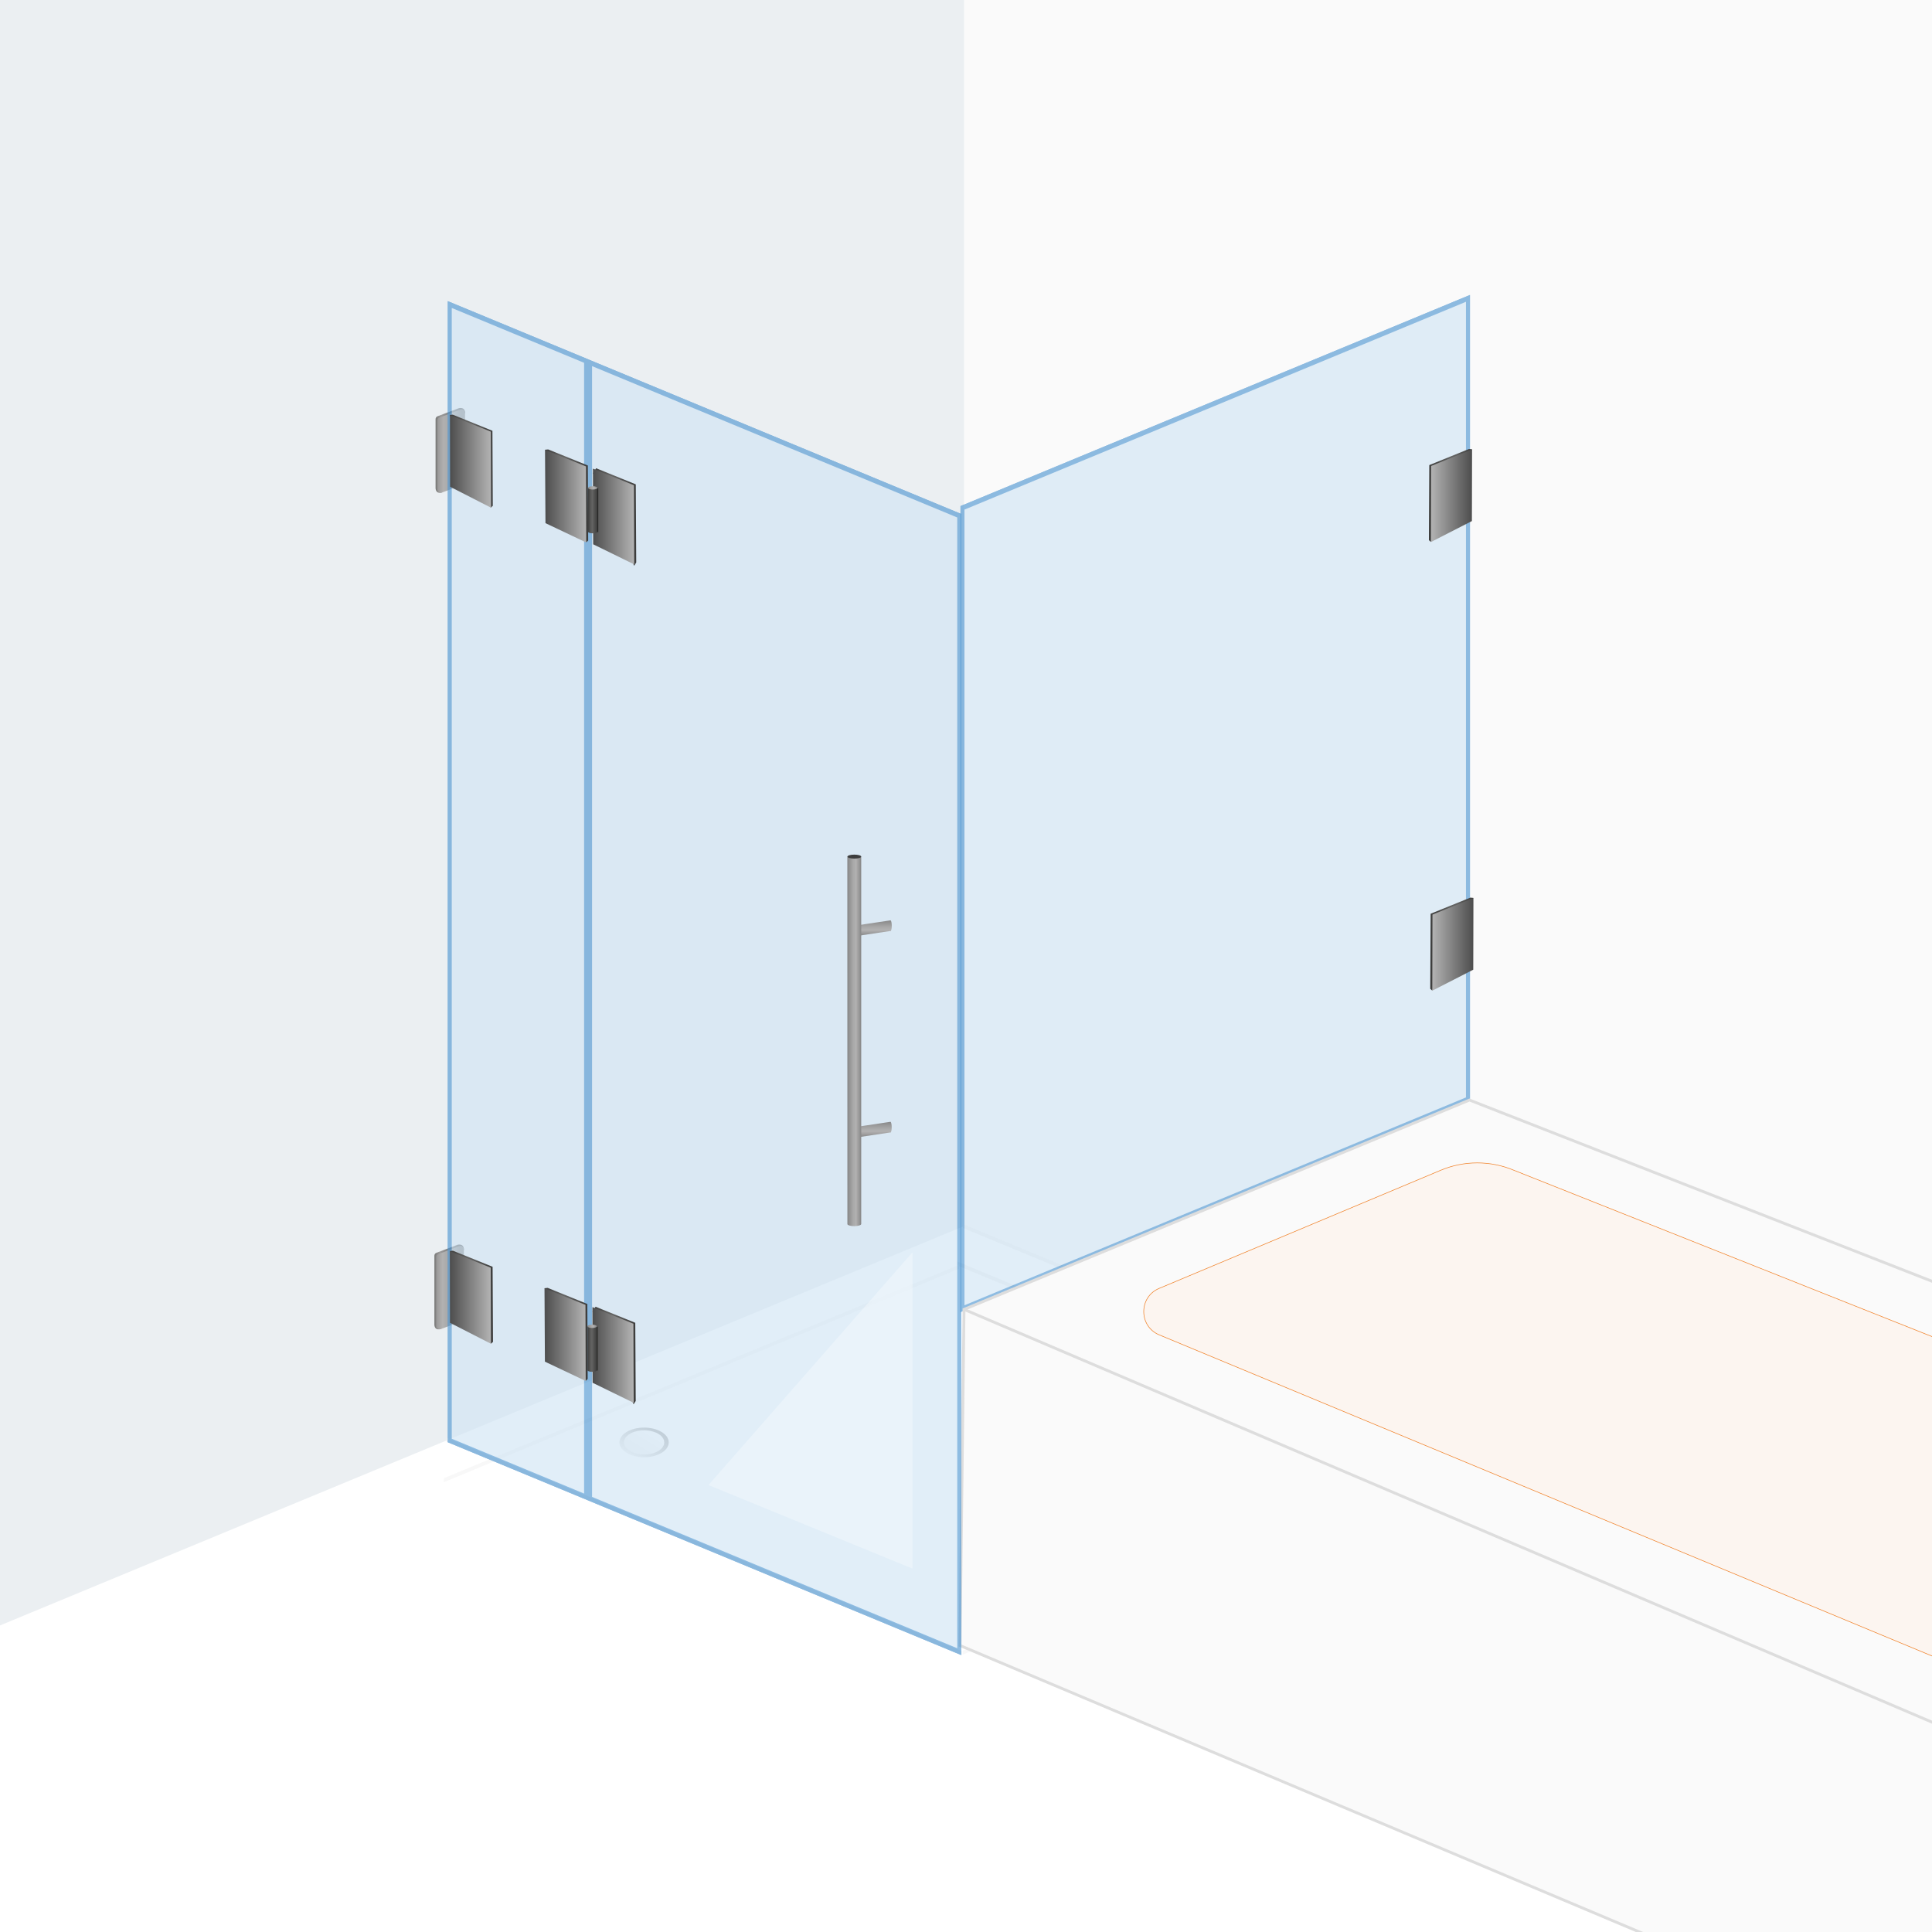 <?xml version="1.0" encoding="utf-8"?>
<!-- Generator: Adobe Illustrator 24.2.3, SVG Export Plug-In . SVG Version: 6.00 Build 0)  -->
<svg version="1.1" id="_x35_e15ae8383b34stange_x5F_rund_x5F_mat_x5F_45_x5F_grad_x5F_stabi_x5F_back_x5F_Ebene_x5F_1"
	 xmlns="http://www.w3.org/2000/svg" xmlns:xlink="http://www.w3.org/1999/xlink" x="0px" y="0px" viewBox="0 0 3401.6 3401.6"
	 style="enable-background:new 0 0 3401.6 3401.6;" xml:space="preserve">
<rect x="0" y="0" width="3401.6" height="3401.6" fill="#333333" stroke="none"/>
<style type="text/css">
	.st0{fill:none;enable-background:new    ;}
	.st1{fill:#FFFFFF;}
	.st2{fill:#FAFAFA;}
	.st3{fill:#EBEFF2;}
	.st4{fill:#F2F2F2;}
	.st5{fill:#F8F8F8;}
	.st6{fill:url(#SVGID_1_);}
	.st7{fill:url(#SVGID_2_);}
	.st8{opacity:0.64;}
	.st9{fill:#D0E4F4;fill-opacity:0.8;stroke:#4E96D1;stroke-width:7;}
	.st10{fill:#D0E4F4;stroke:#4E96D1;stroke-width:7;}
	.st11{fill:#D0E4F4;stroke:#4E96D1;stroke-width:7;enable-background:new    ;}
	.st12{fill:#FAFAFA;stroke:#DDDDDD;stroke-width:5;}
	.st13{fill:none;stroke:#DDDDDD;stroke-width:5;}
	.st14{fill:#FCF3ED;fill-opacity:0.8;stroke:#F07F24;stroke-miterlimit:10;}
	.st15{fill:url(#SVGID_3_);}
	.st16{fill:url(#SVGID_4_);}
	.st17{fill:url(#SVGID_5_);}
	.st18{fill:url(#SVGID_6_);}
	.st19{opacity:0.3;fill:#FFFFFF;enable-background:new    ;}
	.st20{fill:url(#SVGID_7_);}
	.st21{fill:url(#SVGID_8_);}
	.st22{fill:url(#SVGID_9_);}
	.st23{fill:url(#SVGID_10_);}
	.st24{fill:url(#SVGID_11_);}
	.st25{fill:url(#SVGID_12_);}
	.st26{fill:url(#SVGID_13_);}
	.st27{fill:#3D3D3D;}
	.st28{fill:url(#SVGID_14_);}
	.st29{fill:url(#SVGID_15_);}
	.st30{fill:url(#SVGID_16_);}
	.st31{fill:url(#SVGID_17_);}
	.st32{fill:url(#SVGID_18_);}
	.st33{fill:url(#SVGID_19_);}
	.st34{fill:url(#SVGID_20_);}
	.st35{fill:url(#SVGID_21_);}
	.st36{fill:url(#SVGID_22_);}
	.st37{fill:url(#SVGID_23_);}
	.st38{fill:#1D1D1B;}
	.st39{fill:url(#SVGID_24_);}
	.st40{fill:url(#SVGID_25_);}
	.st41{fill:url(#SVGID_26_);}
	.st42{fill:url(#SVGID_27_);}
	.st43{fill:url(#SVGID_28_);}
	.st44{fill:url(#SVGID_29_);}
</style>
<path class="st0" d="M0,0"/>
<path class="st1" d="M14566.7,1133.9L990.2,6790.7l-13576.5-5656.9L990.2-4523L14566.7,1133.9z"/>
<path class="st2" d="M16697.3,8371.8l-15000-6213.1v-15000l15000,6213.1V8371.8z"/>
<path class="st3" d="M1697.3,2158.8l-15000,6213.2V-6628l15000-6213.1L1697.3,2158.8L1697.3,2158.8z"/>
<g>
	<path class="st4" d="M2592.3,2596.8l-906.8-375.6v7l906.8,375.6V2596.8z"/>
	<path class="st5" d="M1688.8,2226.8l-907.3,375.8v7l907.3-375.8V2226.8z"/>
</g>
<linearGradient id="SVGID_1_" gradientUnits="userSpaceOnUse" x1="2816.94" y1="-29.805" x2="2817.664" y2="-29.081" gradientTransform="matrix(-120 0 0 72 339210.281 4659.487)">
	<stop  offset="0" style="stop-color:#000000;stop-opacity:0.4"/>
	<stop  offset="1" style="stop-color:#000000;stop-opacity:0"/>
</linearGradient>
<ellipse class="st6" cx="1134" cy="2539.6" rx="43.4" ry="26.1"/>
<linearGradient id="SVGID_2_" gradientUnits="userSpaceOnUse" x1="2819.301" y1="-36.574" x2="2820.025" y2="-35.85" gradientTransform="matrix(-98 0 0 58.8 277460.938 4668.89)">
	<stop  offset="0" style="stop-color:#FFFFFF"/>
	<stop  offset="1" style="stop-color:#F0F0F0"/>
</linearGradient>
<ellipse class="st7" cx="1134" cy="2539.6" rx="35.5" ry="21.3"/>
<path class="st4" d="M2602.3,2530.8l-906.8-375.6v7l906.8,375.6V2530.8z"/>
<path class="st5" d="M2602.3,2530.5L1695,2906.3v7l907.3-375.8V2530.5z"/>
<g class="st8">
	<g transform="matrix(1 .414 0 1 100 100)">
		<g id="_x35_e15ae8383b34main_x5F_glas_x5F_front_x5F_left_x5F_1">
			<path id="_x35_e15ae8383b34main_x5F_glas_x5F_item_x5F_front_x5F_left_x5F_1" class="st9" d="M2484.6,806.7l-890,737.3V134
				l890-737.3V806.7z"/>
			<path id="_x35_e15ae8383b34main_x5F_glas_x5F_item_x5F_front_x5F_left_x5F_1_x5F_border" class="st10" d="M2484.6,806.7
				l-890,737.3V134l890-737.3V806.7z"/>
		</g>
	</g>
</g>
<path class="st11" d="M0,0"/>
<polygon class="st12" points="1697.3,2305.4 1690.3,2897.2 3566.3,3688.2 3570.3,2322 2587.3,1936.8 "/>
<line class="st13" x1="1697.3" y1="2305.4" x2="3562.4" y2="3100.7"/>
<path class="st14" d="M3573,2421.4l-907.4-360.9c-41.3-17.4-87.9-17.4-129.2,0l-495.5,207.9c-36.3,15.2-36.2,66.8,0.2,81.9
	l1537.6,638.9L3573,2421.4z"/>
<g>
	
		<linearGradient id="SVGID_3_" gradientUnits="userSpaceOnUse" x1="5466.62" y1="4766.926" x2="5542.52" y2="4766.926" gradientTransform="matrix(1 0 0 -1 -2950.82 5639.275)">
		<stop  offset="0" style="stop-color:#3C3C3B"/>
		<stop  offset="4.000000e-02" style="stop-color:#3F3F3E"/>
		<stop  offset="0.54" style="stop-color:#636362"/>
		<stop  offset="0.69" style="stop-color:#5B5B5A"/>
		<stop  offset="0.93" style="stop-color:#444443"/>
		<stop  offset="1" style="stop-color:#3C3C3B"/>
	</linearGradient>
	<polygon class="st15" points="2519.3,954.2 2515.8,951 2516.5,818.9 2586.3,790.5 2591.7,791 	"/>
	
		<linearGradient id="SVGID_4_" gradientUnits="userSpaceOnUse" x1="5470.22" y1="4766.525" x2="5542.62" y2="4766.525" gradientTransform="matrix(1 0 0 -1 -2950.82 5639.275)">
		<stop  offset="0" style="stop-color:#B3B3B3"/>
		<stop  offset="1" style="stop-color:#4D4D4D"/>
	</linearGradient>
	<polygon class="st16" points="2591.5,917.4 2519.4,954.3 2519.7,820.4 2591.8,791.2 	"/>
</g>
<g>
	
		<linearGradient id="SVGID_5_" gradientUnits="userSpaceOnUse" x1="5469.02" y1="3977.026" x2="5544.92" y2="3977.026" gradientTransform="matrix(1 0 0 -1 -2950.82 5639.275)">
		<stop  offset="0" style="stop-color:#3C3C3B"/>
		<stop  offset="4.000000e-02" style="stop-color:#3F3F3E"/>
		<stop  offset="0.54" style="stop-color:#636362"/>
		<stop  offset="0.69" style="stop-color:#5B5B5A"/>
		<stop  offset="0.93" style="stop-color:#444443"/>
		<stop  offset="1" style="stop-color:#3C3C3B"/>
	</linearGradient>
	<polygon class="st17" points="2521.7,1744.1 2518.2,1740.9 2518.9,1608.8 2588.7,1580.4 2594.1,1580.9 	"/>
	
		<linearGradient id="SVGID_6_" gradientUnits="userSpaceOnUse" x1="5472.62" y1="3976.626" x2="5545.02" y2="3976.626" gradientTransform="matrix(1 0 0 -1 -2950.82 5639.275)">
		<stop  offset="0" style="stop-color:#B3B3B3"/>
		<stop  offset="1" style="stop-color:#4D4D4D"/>
	</linearGradient>
	<polygon class="st18" points="2593.9,1707.3 2521.8,1744.2 2522.1,1610.3 2594.2,1581.1 	"/>
</g>
<polygon class="st19" points="1244.7,2624.6 1603.9,2771.7 1603.9,2214.8 "/>
<path class="st4" d="M1693.3,2906.9l-906.8-375.6v7l906.8,375.6V2906.9z"/>
<linearGradient id="SVGID_7_" gradientUnits="userSpaceOnUse" x1="22180.412" y1="-17282.842" x2="22327.822" y2="-17282.842" gradientTransform="matrix(0.35 0 0 0.35 -7005.837 8314.915)">
	<stop  offset="0" style="stop-color:#636362"/>
	<stop  offset="0.16" style="stop-color:#7C7C7B"/>
	<stop  offset="0.34" style="stop-color:#9C9B9B"/>
	<stop  offset="0.6" style="stop-color:#848383"/>
	<stop  offset="1" style="stop-color:#575756"/>
</linearGradient>
<path class="st20" d="M806.6,2191.4c-0.5,0.1-0.9,0.2-1.4,0.4l-36.7,13.9c-2.2,0.7-3.6,2.7-3.7,5v122.2c0.1,0.2,0.1,0.4,0.1,0.6v0.1
	c0.5,3.6,2.6,8.9,11.5,6.3l-2.9-2.3l36.2-13.7c2.2-0.7,3.6-2.7,3.7-5v-120.8l3.3,3.2C816.7,2201.3,818.3,2189.8,806.6,2191.4z"/>
<linearGradient id="SVGID_8_" gradientUnits="userSpaceOnUse" x1="22189.81" y1="-17279.613" x2="22327.711" y2="-17279.613" gradientTransform="matrix(0.35 0 0 0.35 -7005.837 8314.915)">
	<stop  offset="0" style="stop-color:#868686"/>
	<stop  offset="6.000000e-02" style="stop-color:#8D8D8D"/>
	<stop  offset="0.37" style="stop-color:#B1B0B0"/>
	<stop  offset="0.38" style="stop-color:#B1B1B1"/>
	<stop  offset="0.57" style="stop-color:#A9A9A9"/>
	<stop  offset="0.87" style="stop-color:#929292"/>
	<stop  offset="1" style="stop-color:#868686"/>
</linearGradient>
<path class="st21" d="M816.7,2321.1v-122c0-3.8-4.3-6.5-8.3-5l-36.6,13.9c-2.2,0.7-3.6,2.7-3.7,5v122c0,3.8,4.3,6.5,8.3,5l36.7-13.9
	C815.2,2325.3,816.7,2323.4,816.7,2321.1z"/>
<linearGradient id="SVGID_9_" gradientUnits="userSpaceOnUse" x1="22186.535" y1="-21491.129" x2="22333.945" y2="-21491.129" gradientTransform="matrix(0.35 0 0 0.35 -7005.837 8314.915)">
	<stop  offset="0" style="stop-color:#636362"/>
	<stop  offset="0.16" style="stop-color:#7C7C7B"/>
	<stop  offset="0.34" style="stop-color:#9C9B9B"/>
	<stop  offset="0.6" style="stop-color:#848383"/>
	<stop  offset="1" style="stop-color:#575756"/>
</linearGradient>
<path class="st22" d="M808.7,718.5c-0.5,0.1-0.9,0.2-1.4,0.4l-36.7,13.9c-2.2,0.7-3.6,2.7-3.7,5V860c0.1,0.2,0.1,0.4,0.1,0.6v0.1
	c0.5,3.6,2.6,8.9,11.5,6.3l-2.9-2.3l36.2-13.7c2.2-0.7,3.6-2.7,3.7-5V725.2l3.3,3.2C818.8,728.4,820.4,716.9,808.7,718.5z"/>
<linearGradient id="SVGID_10_" gradientUnits="userSpaceOnUse" x1="22195.935" y1="-21487.898" x2="22333.836" y2="-21487.898" gradientTransform="matrix(0.35 0 0 0.35 -7005.837 8314.915)">
	<stop  offset="0" style="stop-color:#868686"/>
	<stop  offset="6.000000e-02" style="stop-color:#8D8D8D"/>
	<stop  offset="0.37" style="stop-color:#B1B0B0"/>
	<stop  offset="0.38" style="stop-color:#B1B1B1"/>
	<stop  offset="0.57" style="stop-color:#A9A9A9"/>
	<stop  offset="0.87" style="stop-color:#929292"/>
	<stop  offset="1" style="stop-color:#868686"/>
</linearGradient>
<path class="st23" d="M818.8,848.2v-122c0-3.8-4.3-6.5-8.3-5l-36.6,13.9c-2.2,0.7-3.6,2.7-3.7,5v122c0,3.8,4.3,6.5,8.3,5l36.7-13.9
	C817.3,852.4,818.8,850.5,818.8,848.2z"/>
<g class="st8">
	<g transform="matrix(1 -.414 0 1 997 470.45)">
		<g id="_x35_e15ae58d49d2main_x5F_glas_x5F_front_x5F_right_x5F_1">
			<path id="_x35_e15ae58d49d2main_x5F_glas_x5F_item_x5F_front_x5F_right_x5F_1" class="st9" d="M691.9,724v2000l-650-538.5v-2000
				L691.9,724L691.9,724z"/>
			<path id="_x35_e15ae58d49d2main_x5F_glas_x5F_item_x5F_front_x5F_right_x5F_1_x5F_border" class="st10" d="M691.9,724v2000
				l-650-538.5v-2000L691.9,724L691.9,724z"/>
		</g>
	</g>
	<g transform="matrix(1 -.414 0 1 1654 198.312)">
		<g id="_x35_e15ae58d49d2main_x5F_glas_x5F_front_x5F_right_x5F_2">
			<path id="_x35_e15ae58d49d2main_x5F_glas_x5F_item_x5F_front_x5F_right_x5F_2" class="st9" d="M-622.1,2179.8l-240-198.8V-19
				l240,198.8V2179.8z"/>
			<path id="_x35_e15ae58d49d2main_x5F_glas_x5F_item_x5F_front_x5F_right_x5F_2_x5F_border" class="st10" d="M-622.1,2179.8
				l-240-198.8V-19l240,198.8V2179.8z"/>
		</g>
	</g>
</g>
<g>
	
		<linearGradient id="SVGID_11_" gradientUnits="userSpaceOnUse" x1="4661.374" y1="6706.11" x2="4661.374" y2="6733.646" gradientTransform="matrix(-1 0 0 -1 6200.575 8354.142)">
		<stop  offset="0" style="stop-color:#868686"/>
		<stop  offset="6.000000e-02" style="stop-color:#8D8D8D"/>
		<stop  offset="0.37" style="stop-color:#B1B0B0"/>
		<stop  offset="0.38" style="stop-color:#B1B1B1"/>
		<stop  offset="0.57" style="stop-color:#A9A9A9"/>
		<stop  offset="0.87" style="stop-color:#929292"/>
		<stop  offset="1" style="stop-color:#868686"/>
	</linearGradient>
	<path class="st24" d="M1508.4,1629.3L1508.4,1629.3l-0.1,18.7l59-8.8c0.2,0.1,0.3,0.2,0.5,0.2c1.3,0,2.3-4.3,2.3-9.5
		c0-4.8-0.9-8.8-2-9.4v-0.1h-0.2h-0.1c-0.1,0-0.2,0-0.3,0.1L1508.4,1629.3L1508.4,1629.3z"/>
	
		<linearGradient id="SVGID_12_" gradientUnits="userSpaceOnUse" x1="4661.475" y1="6351.534" x2="4661.475" y2="6379.07" gradientTransform="matrix(-1 0 0 -1 6200.575 8354.142)">
		<stop  offset="0" style="stop-color:#868686"/>
		<stop  offset="6.000000e-02" style="stop-color:#8D8D8D"/>
		<stop  offset="0.37" style="stop-color:#B1B0B0"/>
		<stop  offset="0.38" style="stop-color:#B1B1B1"/>
		<stop  offset="0.57" style="stop-color:#A9A9A9"/>
		<stop  offset="0.87" style="stop-color:#929292"/>
		<stop  offset="1" style="stop-color:#868686"/>
	</linearGradient>
	<path class="st25" d="M1508.3,1984L1508.3,1984l-0.1,18.7l59-8.8c0.2,0.1,0.3,0.2,0.5,0.2c1.3,0,2.3-4.3,2.3-9.5
		c0-4.8-0.9-8.8-2-9.4v-0.1h-0.2h-0.1c-0.1,0-0.2,0-0.3,0.1L1508.3,1984L1508.3,1984z"/>
	<g>
		
			<linearGradient id="SVGID_13_" gradientUnits="userSpaceOnUse" x1="4684.206" y1="6520.642" x2="4708.57" y2="6520.642" gradientTransform="matrix(-1 0 0 -1 6200.575 8354.142)">
			<stop  offset="0" style="stop-color:#868686"/>
			<stop  offset="6.000000e-02" style="stop-color:#8D8D8D"/>
			<stop  offset="0.37" style="stop-color:#B1B0B0"/>
			<stop  offset="0.38" style="stop-color:#B1B1B1"/>
			<stop  offset="0.57" style="stop-color:#A9A9A9"/>
			<stop  offset="0.87" style="stop-color:#929292"/>
			<stop  offset="1" style="stop-color:#868686"/>
		</linearGradient>
		<path class="st26" d="M1491.9,1508.2L1491.9,1508.2l0.1,647.3h0.1c0.4,1.9,5.6,3.3,12,3.3s11.6-1.5,12-3.3h0.2v-647.3H1491.9
			L1491.9,1508.2z"/>
		<ellipse class="st27" cx="1504.2" cy="1508.2" rx="12.1" ry="3.5"/>
	</g>
</g>
<polygon class="st19" points="1247.4,2614.7 1606.6,2761.8 1606.6,2204.9 "/>
<linearGradient id="SVGID_14_" gradientUnits="userSpaceOnUse" x1="5332.975" y1="4827.326" x2="5408.874" y2="4827.326" gradientTransform="matrix(-1 0 0 -1 6200.575 5639.275)">
	<stop  offset="0" style="stop-color:#3C3C3B"/>
	<stop  offset="4.000000e-02" style="stop-color:#3F3F3E"/>
	<stop  offset="0.54" style="stop-color:#636362"/>
	<stop  offset="0.69" style="stop-color:#5B5B5A"/>
	<stop  offset="0.93" style="stop-color:#444443"/>
	<stop  offset="1" style="stop-color:#3C3C3B"/>
</linearGradient>
<polygon class="st28" points="864.1,893.8 867.6,890.6 867,758.5 797.2,730.1 791.7,730.6 "/>
<linearGradient id="SVGID_15_" gradientUnits="userSpaceOnUse" x1="5335.975" y1="4826.926" x2="5408.374" y2="4826.926" gradientTransform="matrix(-1 0 0 -1 6200.575 5639.275)">
	<stop  offset="0" style="stop-color:#B3B3B3"/>
	<stop  offset="1" style="stop-color:#4D4D4D"/>
</linearGradient>
<polygon class="st29" points="792.5,857 864.6,893.9 864.2,760 792.2,730.8 "/>
<linearGradient id="SVGID_16_" gradientUnits="userSpaceOnUse" x1="5332.575" y1="3355.325" x2="5408.575" y2="3355.325" gradientTransform="matrix(-1 0 0 -1 6200.575 5639.275)">
	<stop  offset="0" style="stop-color:#3C3C3B"/>
	<stop  offset="4.000000e-02" style="stop-color:#3F3F3E"/>
	<stop  offset="0.54" style="stop-color:#636362"/>
	<stop  offset="0.69" style="stop-color:#5B5B5A"/>
	<stop  offset="0.93" style="stop-color:#444443"/>
	<stop  offset="1" style="stop-color:#3C3C3B"/>
</linearGradient>
<polygon class="st30" points="864.5,2365.8 868,2362.6 867.3,2230.4 797.5,2202.1 792,2202.6 "/>
<linearGradient id="SVGID_17_" gradientUnits="userSpaceOnUse" x1="5336.175" y1="3354.925" x2="5408.575" y2="3354.925" gradientTransform="matrix(-1 0 0 -1 6200.575 5639.275)">
	<stop  offset="0" style="stop-color:#B3B3B3"/>
	<stop  offset="1" style="stop-color:#4D4D4D"/>
</linearGradient>
<polygon class="st31" points="792.3,2329 864.4,2365.9 864,2232 792,2202.8 "/>
<g>
	
		<linearGradient id="SVGID_18_" gradientUnits="userSpaceOnUse" x1="5165.875" y1="3289.925" x2="5241.775" y2="3289.925" gradientTransform="matrix(-1 0 0 -1 6200.575 5639.275)">
		<stop  offset="0" style="stop-color:#3C3C3B"/>
		<stop  offset="4.000000e-02" style="stop-color:#3F3F3E"/>
		<stop  offset="0.54" style="stop-color:#636362"/>
		<stop  offset="0.69" style="stop-color:#5B5B5A"/>
		<stop  offset="0.93" style="stop-color:#444443"/>
		<stop  offset="1" style="stop-color:#3C3C3B"/>
	</linearGradient>
	<polygon class="st32" points="1031.2,2431.2 1034.7,2428 1034.1,2295.9 964.3,2267.5 958.8,2268.1 	"/>
	
		<linearGradient id="SVGID_19_" gradientUnits="userSpaceOnUse" x1="5169.375" y1="3289.476" x2="5241.874" y2="3289.476" gradientTransform="matrix(-1 0 0 -1 6200.575 5639.275)">
		<stop  offset="0" style="stop-color:#B3B3B3"/>
		<stop  offset="1" style="stop-color:#4D4D4D"/>
	</linearGradient>
	<polygon class="st33" points="959.4,2397.4 1031.2,2431.4 1030.8,2297.4 958.7,2268.2 	"/>
	<g>
		
			<linearGradient id="SVGID_20_" gradientUnits="userSpaceOnUse" x1="5081.274" y1="3252.726" x2="5157.375" y2="3252.726" gradientTransform="matrix(-1 0 0 -1 6200.575 5639.275)">
			<stop  offset="0" style="stop-color:#3C3C3B"/>
			<stop  offset="4.000000e-02" style="stop-color:#3F3F3E"/>
			<stop  offset="0.54" style="stop-color:#636362"/>
			<stop  offset="0.69" style="stop-color:#5B5B5A"/>
			<stop  offset="0.93" style="stop-color:#444443"/>
			<stop  offset="1" style="stop-color:#3C3C3B"/>
		</linearGradient>
		<polygon class="st34" points="1115.6,2472.4 1119.3,2466.6 1118.5,2329 1048.6,2300.7 1043.2,2309.2 		"/>
		
			<linearGradient id="SVGID_21_" gradientUnits="userSpaceOnUse" x1="5084.875" y1="3253.626" x2="5157.475" y2="3253.626" gradientTransform="matrix(-1 0 0 -1 6200.575 5639.275)">
			<stop  offset="0" style="stop-color:#B3B3B3"/>
			<stop  offset="1" style="stop-color:#4D4D4D"/>
		</linearGradient>
		<polygon class="st35" points="1043.4,2434.6 1115.7,2469.9 1115.2,2330.6 1043.1,2301.4 		"/>
		<g>
			
				<linearGradient id="SVGID_22_" gradientUnits="userSpaceOnUse" x1="5149.629" y1="3264.176" x2="5166.229" y2="3264.176" gradientTransform="matrix(-1 0 0 -1 6200.575 5639.275)">
				<stop  offset="0" style="stop-color:#3C3C3B"/>
				<stop  offset="4.000000e-02" style="stop-color:#3F3F3E"/>
				<stop  offset="0.54" style="stop-color:#636362"/>
				<stop  offset="0.69" style="stop-color:#5B5B5A"/>
				<stop  offset="0.93" style="stop-color:#444443"/>
				<stop  offset="1" style="stop-color:#3C3C3B"/>
			</linearGradient>
			<path class="st36" d="M1034.3,2412.4c0,1.6,3.7,2.9,8.3,2.9s8.3-1.3,8.3-2.9l0,0v-77.5h-16.5v77.2
				C1034.4,2412.2,1034.4,2412.3,1034.3,2412.4z"/>
			
				<linearGradient id="SVGID_23_" gradientUnits="userSpaceOnUse" x1="5149.675" y1="3304.076" x2="5166.236" y2="3304.076" gradientTransform="matrix(-1 0 0 -1 6200.575 5639.275)">
				<stop  offset="0" style="stop-color:#868686"/>
				<stop  offset="6.000000e-02" style="stop-color:#8D8D8D"/>
				<stop  offset="0.37" style="stop-color:#B1B0B0"/>
				<stop  offset="0.38" style="stop-color:#B1B1B1"/>
				<stop  offset="0.57" style="stop-color:#A9A9A9"/>
				<stop  offset="0.87" style="stop-color:#929292"/>
				<stop  offset="1" style="stop-color:#868686"/>
			</linearGradient>
			<ellipse class="st37" cx="1042.6" cy="2335.2" rx="8.3" ry="2.9"/>
			<rect x="1051" y="2335.9" class="st38" width="1.3" height="77.2"/>
		</g>
	</g>
</g>
<g>
	
		<linearGradient id="SVGID_24_" gradientUnits="userSpaceOnUse" x1="5164.975" y1="4766.176" x2="5240.874" y2="4766.176" gradientTransform="matrix(-1 0 0 -1 6200.575 5639.275)">
		<stop  offset="0" style="stop-color:#3C3C3B"/>
		<stop  offset="4.000000e-02" style="stop-color:#3F3F3E"/>
		<stop  offset="0.54" style="stop-color:#636362"/>
		<stop  offset="0.69" style="stop-color:#5B5B5A"/>
		<stop  offset="0.93" style="stop-color:#444443"/>
		<stop  offset="1" style="stop-color:#3C3C3B"/>
	</linearGradient>
	<polygon class="st39" points="1032.2,954.9 1035.6,951.7 1035,819.6 965.2,791.3 959.7,791.8 	"/>
	
		<linearGradient id="SVGID_25_" gradientUnits="userSpaceOnUse" x1="5168.475" y1="4765.726" x2="5240.975" y2="4765.726" gradientTransform="matrix(-1 0 0 -1 6200.575 5639.275)">
		<stop  offset="0" style="stop-color:#B3B3B3"/>
		<stop  offset="1" style="stop-color:#4D4D4D"/>
	</linearGradient>
	<polygon class="st40" points="960.4,921.1 1032.1,955.1 1031.7,821.2 959.6,792 	"/>
	<g>
		
			<linearGradient id="SVGID_26_" gradientUnits="userSpaceOnUse" x1="5080.375" y1="4729.025" x2="5156.475" y2="4729.025" gradientTransform="matrix(-1 0 0 -1 6200.575 5639.275)">
			<stop  offset="0" style="stop-color:#3C3C3B"/>
			<stop  offset="4.000000e-02" style="stop-color:#3F3F3E"/>
			<stop  offset="0.54" style="stop-color:#636362"/>
			<stop  offset="0.69" style="stop-color:#5B5B5A"/>
			<stop  offset="0.93" style="stop-color:#444443"/>
			<stop  offset="1" style="stop-color:#3C3C3B"/>
		</linearGradient>
		<polygon class="st41" points="1116.5,996.1 1120.2,990.3 1119.4,852.8 1049.6,824.4 1044.1,833 		"/>
		
			<linearGradient id="SVGID_27_" gradientUnits="userSpaceOnUse" x1="5083.975" y1="4729.876" x2="5156.575" y2="4729.876" gradientTransform="matrix(-1 0 0 -1 6200.575 5639.275)">
			<stop  offset="0" style="stop-color:#B3B3B3"/>
			<stop  offset="1" style="stop-color:#4D4D4D"/>
		</linearGradient>
		<polygon class="st42" points="1044.4,958.3 1116.6,993.7 1116.1,854.3 1044,825.1 		"/>
		<g>
			
				<linearGradient id="SVGID_28_" gradientUnits="userSpaceOnUse" x1="5148.711" y1="4740.476" x2="5165.31" y2="4740.476" gradientTransform="matrix(-1 0 0 -1 6200.575 5639.275)">
				<stop  offset="0" style="stop-color:#3C3C3B"/>
				<stop  offset="4.000000e-02" style="stop-color:#3F3F3E"/>
				<stop  offset="0.54" style="stop-color:#636362"/>
				<stop  offset="0.69" style="stop-color:#5B5B5A"/>
				<stop  offset="0.93" style="stop-color:#444443"/>
				<stop  offset="1" style="stop-color:#3C3C3B"/>
			</linearGradient>
			<path class="st43" d="M1035.2,936.1c0,1.6,3.7,2.9,8.3,2.9s8.3-1.3,8.3-2.9l0,0v-77.5h-16.5v77.2
				C1035.3,935.9,1035.3,936,1035.2,936.1z"/>
			
				<linearGradient id="SVGID_29_" gradientUnits="userSpaceOnUse" x1="5148.741" y1="4780.275" x2="5165.302" y2="4780.275" gradientTransform="matrix(-1 0 0 -1 6200.575 5639.275)">
				<stop  offset="0" style="stop-color:#868686"/>
				<stop  offset="6.000000e-02" style="stop-color:#8D8D8D"/>
				<stop  offset="0.37" style="stop-color:#B1B0B0"/>
				<stop  offset="0.38" style="stop-color:#B1B1B1"/>
				<stop  offset="0.57" style="stop-color:#A9A9A9"/>
				<stop  offset="0.87" style="stop-color:#929292"/>
				<stop  offset="1" style="stop-color:#868686"/>
			</linearGradient>
			<ellipse class="st44" cx="1043.6" cy="859" rx="8.3" ry="2.9"/>
			<rect x="1052" y="859.6" class="st38" width="1.3" height="77.2"/>
		</g>
	</g>
</g>
</svg>
